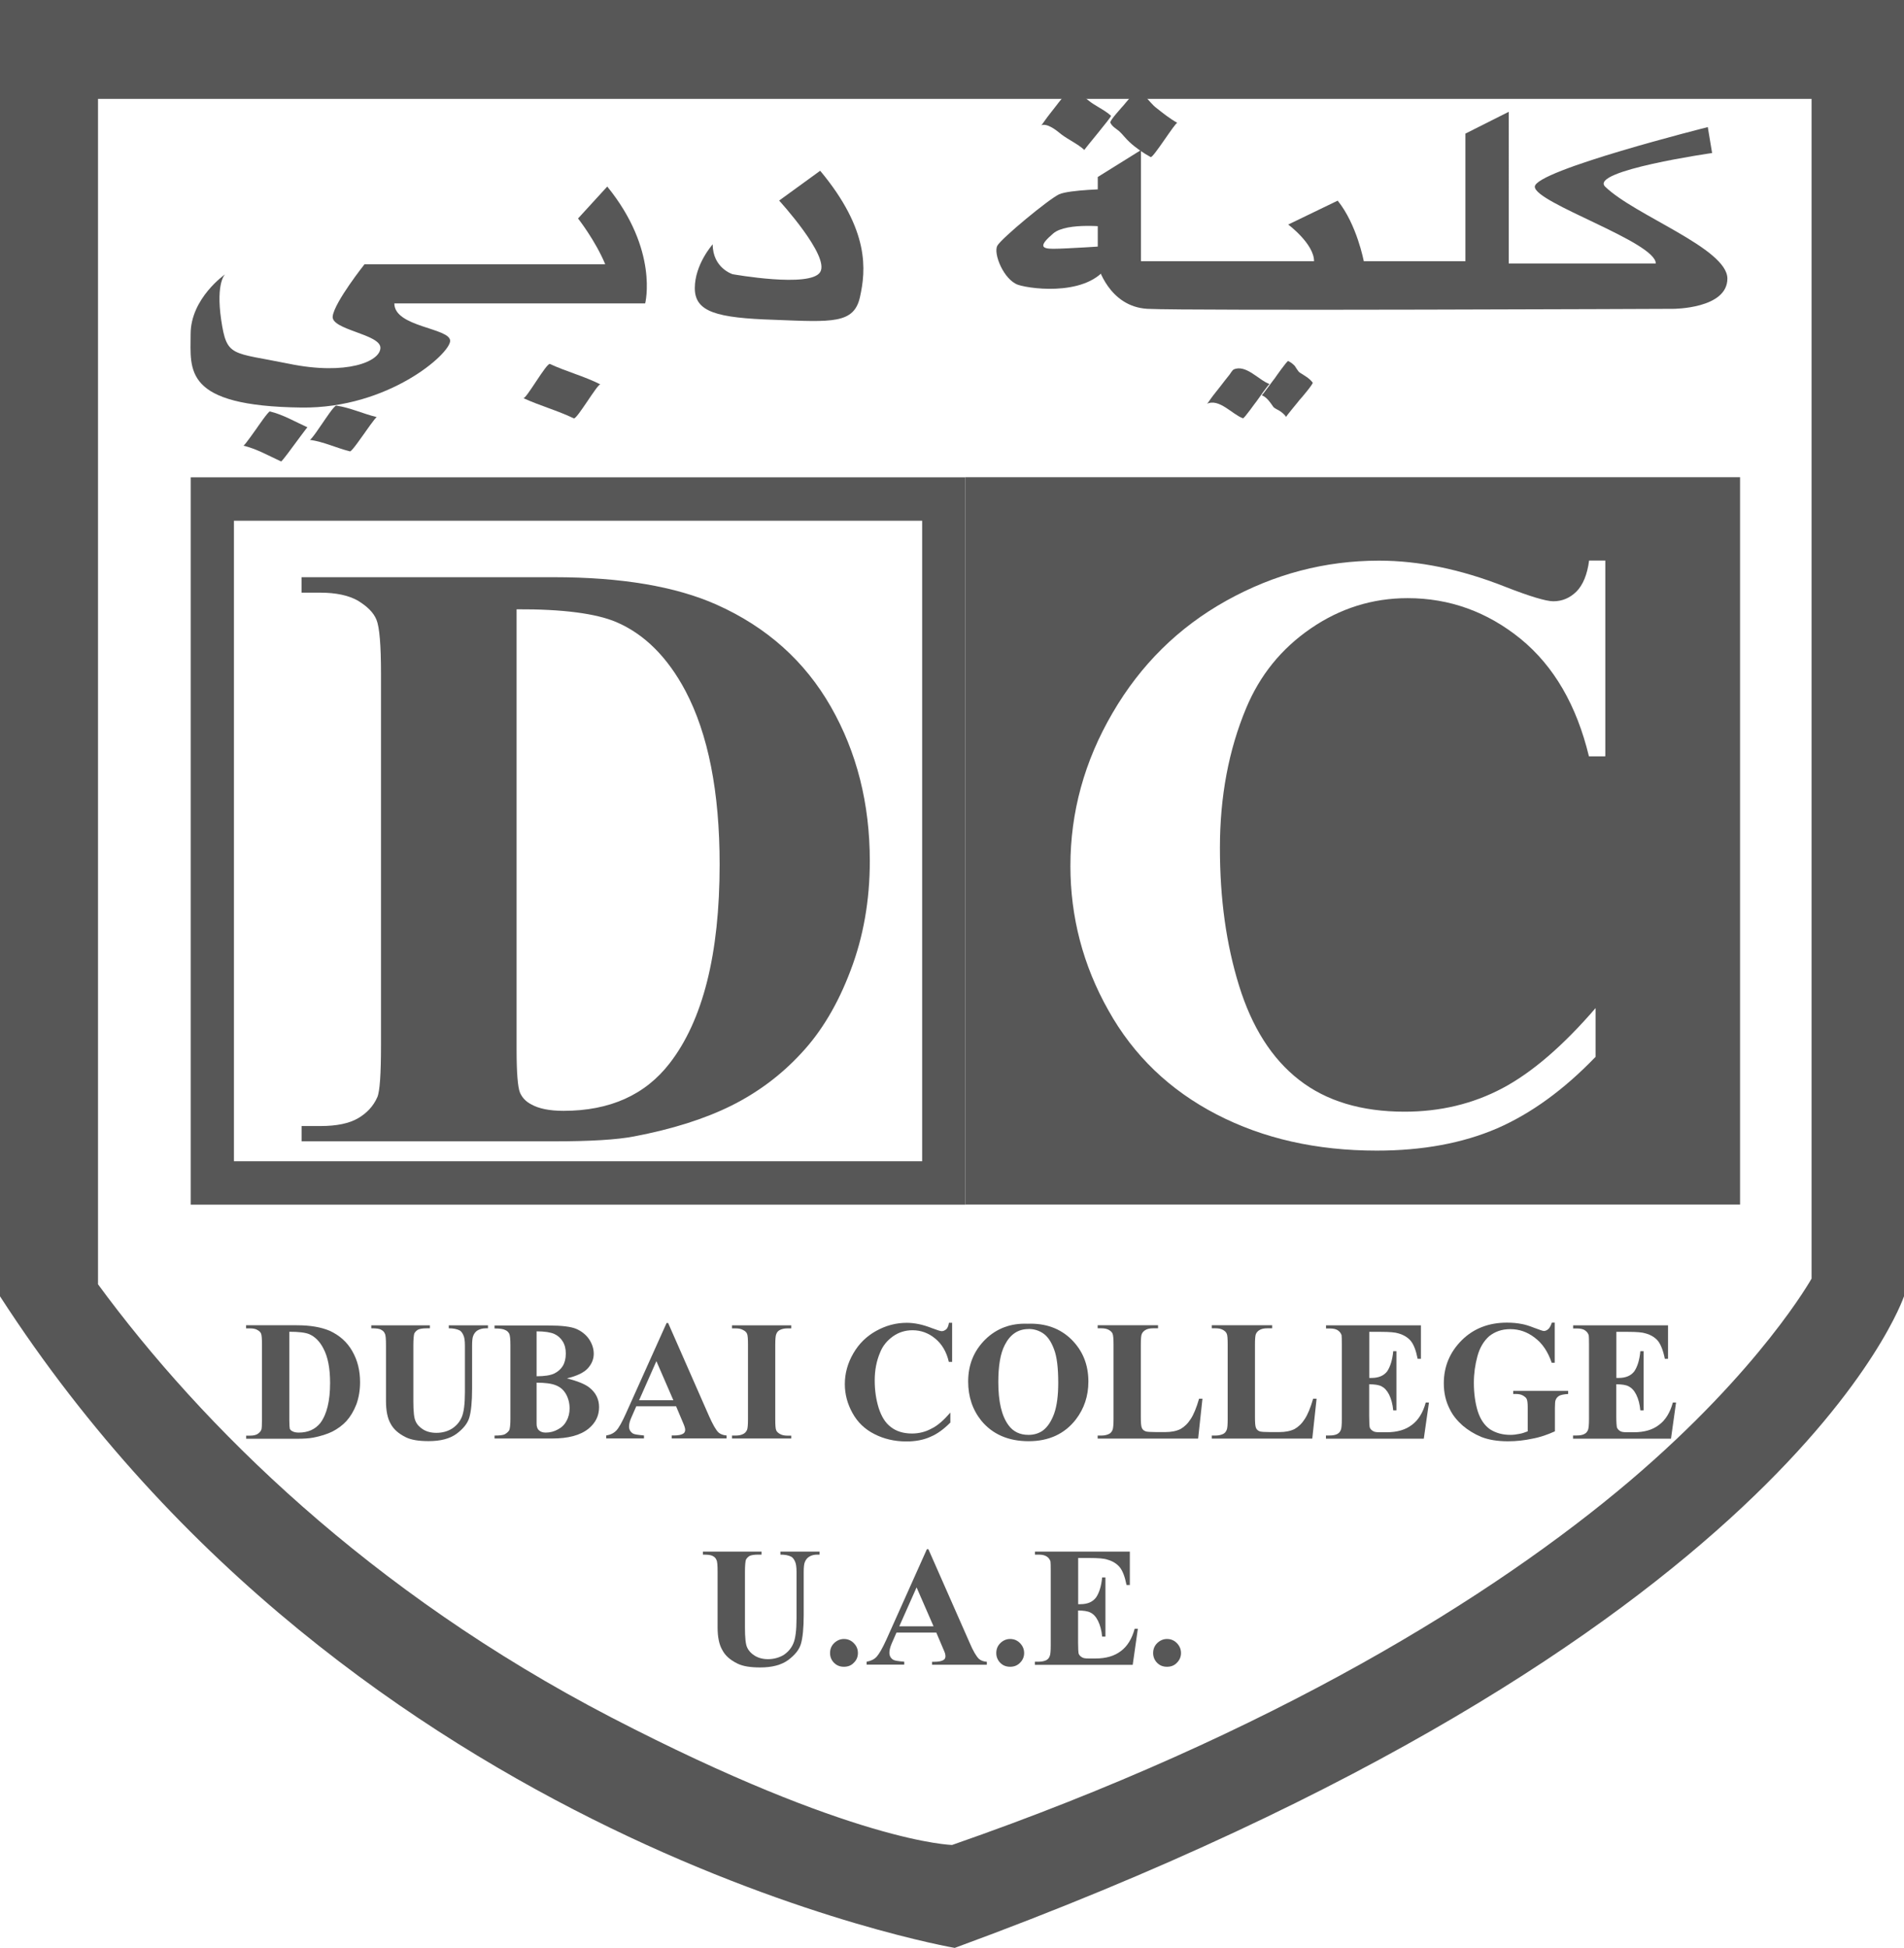 <?xml version="1.0" encoding="UTF-8"?>
<svg id="Layer_2" data-name="Layer 2" xmlns="http://www.w3.org/2000/svg" xmlns:xlink="http://www.w3.org/1999/xlink" viewBox="0 0 225.53 230.67">
  <defs>
    <style>
      .cls-1 {
        fill: #575757;
      }

      .cls-2 {
        fill: none;
      }

      .cls-3 {
        clip-path: url(#clippath-1);
      }

      .cls-4 {
        clip-path: url(#clippath);
      }
    </style>
    <clipPath id="clippath">
      <rect class="cls-2" width="225.53" height="230.66"/>
    </clipPath>
    <clipPath id="clippath-1">
      <rect class="cls-2" width="225.53" height="230.66"/>
    </clipPath>
  </defs>
  <g id="Layer_1-2" data-name="Layer 1">
    <g>
      <g class="cls-4">
        <path class="cls-1" d="M34.27,157.7v10.46c0,.56.03.91.06,1.04.07.11.15.22.29.27.17.11.44.17.77.17,1.11,0,1.95-.39,2.55-1.13.77-1.02,1.16-2.61,1.16-4.74,0-1.71-.25-3.09-.81-4.12-.42-.81-.97-1.36-1.65-1.66-.48-.2-1.27-.29-2.37-.29M29.16,170.36v-.36h.45c.38,0,.68-.06.89-.19.22-.14.37-.3.46-.52.05-.14.07-.54.07-1.24v-8.82c0-.71-.03-1.11-.1-1.3-.06-.17-.22-.32-.44-.44-.22-.14-.53-.19-.89-.19h-.45v-.37h6c1.62,0,2.89.23,3.89.65,1.18.54,2.08,1.34,2.69,2.42.63,1.09.92,2.31.92,3.68,0,.94-.15,1.82-.43,2.6-.31.8-.7,1.45-1.18,1.99-.48.52-1.04.92-1.67,1.25-.62.3-1.39.55-2.3.72-.41.08-1.05.13-1.91.13h-6Z"/>
        <path class="cls-1" d="M43.99,156.94h6.93v.35h-.35c-.53,0-.88.07-1.07.17-.19.12-.33.26-.43.45-.06.2-.11.67-.11,1.43v6.56c0,1.21.08,2.04.27,2.4.17.4.49.72.89.97.42.26.94.4,1.58.4.7,0,1.33-.18,1.84-.5.51-.33.9-.77,1.15-1.35.25-.57.38-1.57.38-2.99v-5.49c0-.58-.06-1.01-.2-1.27-.11-.25-.26-.44-.44-.54-.32-.15-.72-.24-1.27-.24v-.35h4.64v.35h-.27c-.37,0-.7.1-.95.24-.24.14-.43.38-.54.68-.08.21-.12.59-.12,1.13v5.11c0,1.57-.12,2.7-.33,3.41-.2.69-.72,1.33-1.51,1.92-.81.59-1.9.87-3.31.87-1.16,0-2.05-.14-2.68-.45-.87-.42-1.48-.96-1.83-1.63-.36-.63-.54-1.53-.54-2.67v-6.56c0-.76-.03-1.24-.14-1.43-.07-.19-.22-.34-.44-.45-.21-.13-.58-.17-1.16-.17v-.35Z"/>
        <path class="cls-1" d="M63.56,162.97c.94,0,1.63-.11,2.08-.32.43-.21.78-.51,1.01-.88.24-.39.37-.88.37-1.49,0-.57-.12-1.05-.37-1.44-.23-.38-.56-.68-.99-.88-.43-.19-1.14-.31-2.1-.31v5.3ZM63.56,163.73v4.81c-.01.35.07.63.26.81.19.19.45.29.82.29.51,0,.99-.12,1.45-.38.44-.23.78-.55,1.01-1,.25-.44.37-.95.37-1.48,0-.63-.15-1.2-.43-1.7-.3-.52-.69-.84-1.2-1.04-.51-.21-1.27-.31-2.28-.31M67.16,163.22c1.27.33,2.17.69,2.68,1.11.73.59,1.12,1.35,1.12,2.29,0,1.04-.41,1.86-1.24,2.55-.98.8-2.43,1.17-4.33,1.17h-6.81v-.35c.6,0,1.04-.04,1.26-.18.21-.13.36-.26.48-.45.08-.18.14-.62.14-1.36v-8.69c0-.74-.05-1.2-.14-1.38-.12-.21-.26-.35-.49-.44-.21-.12-.64-.18-1.25-.18v-.35h6.42c1.53,0,2.63.13,3.26.4.63.27,1.15.69,1.51,1.21.38.56.56,1.15.56,1.74,0,.64-.24,1.21-.71,1.73-.46.5-1.29.9-2.47,1.18"/>
        <path class="cls-1" d="M79.76,165.81l-2.01-4.63-2.05,4.63h4.06ZM80.1,166.52h-4.73l-.57,1.3c-.2.44-.29.81-.29,1.1,0,.37.17.64.46.83.18.11.61.16,1.31.23v.35h-4.47v-.35c.5-.08.88-.26,1.2-.59.31-.33.68-1.01,1.14-2.03l4.81-10.7h.18l4.84,11.01c.45,1.02.84,1.69,1.13,1.96.23.2.55.32.95.35v.35h-6.49v-.35h.26c.53,0,.89-.08,1.1-.22.15-.08.23-.27.23-.44,0-.12-.03-.25-.07-.37-.01-.06-.11-.31-.3-.75l-.71-1.68Z"/>
        <path class="cls-1" d="M93.72,169.99v.35h-7.01v-.35h.43c.41,0,.7-.07.96-.22.15-.08.3-.25.39-.46.07-.16.11-.58.11-1.27v-8.79c0-.69-.03-1.13-.11-1.31s-.22-.33-.46-.44c-.21-.13-.5-.2-.89-.2h-.43v-.36h7.01v.36h-.45c-.38,0-.7.08-.93.21-.18.1-.31.24-.4.49-.07.16-.11.58-.11,1.26v8.79c0,.71.03,1.14.11,1.31.06.16.22.32.44.44.22.13.51.2.89.2h.45Z"/>
        <path class="cls-1" d="M112.78,156.62v4.65h-.39c-.27-1.19-.83-2.13-1.62-2.77-.79-.65-1.68-.98-2.68-.98-.86,0-1.62.24-2.3.71-.7.5-1.23,1.13-1.54,1.92-.42.98-.64,2.08-.64,3.31s.17,2.3.48,3.3c.32.96.76,1.72,1.43,2.22.63.5,1.48.77,2.5.77.84,0,1.62-.2,2.31-.58.72-.34,1.45-.99,2.24-1.9v1.18c-.76.77-1.53,1.34-2.34,1.68-.82.38-1.79.56-2.87.56-1.42,0-2.69-.31-3.8-.88-1.12-.57-1.98-1.39-2.58-2.48-.6-1.08-.91-2.22-.91-3.43,0-1.28.34-2.49,1-3.63.67-1.16,1.57-2.04,2.71-2.67s2.33-.96,3.63-.96c.93,0,1.93.22,2.97.63.62.23,1.01.36,1.17.36.2,0,.39-.1.55-.24.15-.15.25-.41.3-.75h.39Z"/>
        <path class="cls-1" d="M121.83,157.38c-1.23,0-2.17.62-2.81,1.88-.53,1.01-.77,2.5-.77,4.4,0,2.3.39,4,1.21,5.11.55.75,1.33,1.14,2.36,1.14.67,0,1.23-.18,1.69-.5.58-.43,1.02-1.1,1.36-2.03.32-.92.48-2.13.48-3.63,0-1.76-.16-3.11-.5-3.98-.33-.89-.75-1.5-1.26-1.86-.52-.36-1.1-.54-1.76-.54M121.71,156.75c2.13-.08,3.86.55,5.19,1.85,1.35,1.34,2.02,2.99,2.02,5,0,1.71-.5,3.2-1.49,4.49-1.32,1.7-3.19,2.57-5.59,2.57s-4.29-.83-5.61-2.44c-1.04-1.3-1.55-2.84-1.55-4.62,0-2,.67-3.64,2.04-5,1.34-1.3,3.01-1.93,5-1.85"/>
        <path class="cls-1" d="M142.43,165.64l-.51,4.71h-11.9v-.36h.43c.4,0,.7-.08.95-.21.16-.08.31-.26.39-.48.06-.15.11-.58.11-1.26v-8.82c0-.68-.04-1.11-.11-1.28-.07-.19-.22-.32-.43-.45-.24-.14-.53-.2-.91-.2h-.43v-.36h7.15v.36h-.58c-.39,0-.72.07-.94.22-.18.11-.31.24-.41.46-.07.16-.11.57-.11,1.25v8.55c0,.69.03,1.12.12,1.31.07.2.24.34.48.42.15.05.55.08,1.18.08h1.13c.71,0,1.3-.12,1.79-.36.46-.26.87-.65,1.21-1.19.35-.53.68-1.33.99-2.4h.4Z"/>
        <path class="cls-1" d="M155.95,165.64l-.51,4.71h-11.9v-.36h.43c.4,0,.7-.08.95-.21.16-.08.31-.26.39-.48.07-.15.11-.58.11-1.26v-8.82c0-.68-.03-1.11-.11-1.28-.07-.19-.22-.32-.43-.45-.24-.14-.53-.2-.91-.2h-.43v-.36h7.15v.36h-.58c-.39,0-.72.07-.94.22-.18.11-.31.24-.41.46-.07.16-.11.57-.11,1.25v8.55c0,.69.03,1.12.12,1.31.07.2.24.34.46.42.16.05.56.08,1.19.08h1.13c.71,0,1.3-.12,1.79-.36.46-.26.87-.65,1.21-1.19.35-.53.68-1.33.99-2.4h.4Z"/>
        <path class="cls-1" d="M162.19,157.72v5.45h.25c.87,0,1.47-.27,1.87-.78.37-.56.62-1.33.72-2.39h.38v7.01h-.38c-.07-.74-.24-1.35-.49-1.87-.26-.5-.55-.8-.9-.98-.33-.17-.82-.24-1.46-.24v3.78c0,.73.03,1.18.07,1.34.07.17.2.31.37.41.17.12.44.15.83.15h.79c1.26,0,2.25-.29,3.01-.88.76-.56,1.31-1.46,1.63-2.64h.38l-.61,4.28h-11.59v-.38h.44c.38,0,.71-.06.93-.19.18-.11.31-.24.4-.49.07-.17.11-.58.11-1.25v-8.83c0-.61-.01-.97-.03-1.12-.08-.21-.19-.39-.39-.53-.24-.19-.58-.26-1.01-.26h-.44v-.37h11.24v3.96h-.39c-.19-.98-.46-1.68-.8-2.1-.34-.42-.85-.73-1.48-.91-.36-.12-1.06-.18-2.08-.18h-1.37Z"/>
        <path class="cls-1" d="M184.16,156.62v4.75h-.36c-.44-1.3-1.1-2.29-2-2.96-.89-.69-1.85-1.02-2.9-1.02s-1.83.31-2.5.83c-.65.58-1.13,1.37-1.4,2.39-.27.99-.42,2.03-.42,3.12,0,1.27.16,2.4.46,3.38.31.96.79,1.68,1.47,2.15.68.43,1.47.65,2.4.65.34,0,.67-.04,1.01-.11.33-.05.67-.16,1.04-.31v-2.78c0-.54-.04-.88-.12-1.04-.06-.16-.21-.27-.45-.42-.21-.12-.49-.18-.82-.18h-.33v-.37h6.51v.37c-.5.03-.83.1-1.04.2-.19.11-.35.26-.45.52-.05.11-.08.43-.08.92v2.78c-.86.39-1.73.7-2.67.87-.93.2-1.89.31-2.88.31-1.27,0-2.32-.18-3.18-.52-.84-.35-1.57-.81-2.22-1.36-.64-.58-1.16-1.2-1.51-1.94-.46-.89-.7-1.9-.7-3.04,0-2.01.72-3.7,2.13-5.11,1.4-1.39,3.2-2.08,5.34-2.08.68,0,1.27.06,1.81.17.29.05.76.18,1.42.44.64.23,1.01.38,1.15.38.18,0,.36-.08.52-.22.16-.13.3-.4.43-.77h.36Z"/>
        <path class="cls-1" d="M191.46,157.72v5.45h.26c.86,0,1.47-.27,1.86-.78.38-.56.62-1.33.72-2.39h.39v7.01h-.39c-.07-.74-.23-1.35-.49-1.87-.25-.5-.55-.8-.9-.98-.33-.17-.81-.24-1.46-.24v3.78c0,.73.04,1.18.08,1.34.07.17.2.31.36.41.18.12.45.15.83.15h.8c1.26,0,2.25-.29,3-.88.76-.56,1.31-1.46,1.63-2.64h.38l-.6,4.28h-11.6v-.38h.44c.39,0,.71-.06.93-.19.19-.11.31-.24.41-.49.06-.17.11-.58.11-1.25v-8.83c0-.61-.01-.97-.04-1.12-.07-.21-.19-.39-.39-.53-.23-.19-.57-.26-1.01-.26h-.44v-.37h11.24v3.96h-.38c-.19-.98-.48-1.68-.8-2.1-.34-.42-.84-.73-1.49-.91-.36-.12-1.05-.18-2.07-.18h-1.38Z"/>
        <path class="cls-1" d="M61.19,72.14v52.13c0,2.77.14,4.47.4,5.11.25.58.7,1.07,1.33,1.39.89.51,2.17.77,3.83.77,5.49,0,9.68-1.89,12.57-5.63,3.93-5.07,5.92-12.92,5.92-23.55,0-8.58-1.35-15.43-4.05-20.55-2.12-3.99-4.87-6.74-8.22-8.16-2.38-1-6.3-1.53-11.79-1.5M35.73,135.17v-1.83h2.21c1.95,0,3.42-.31,4.47-.92,1.01-.59,1.8-1.4,2.28-2.49.3-.67.44-2.75.44-6.18v-43.95c0-3.42-.18-5.56-.54-6.42-.36-.87-1.09-1.57-2.19-2.25-1.11-.63-2.6-.95-4.47-.95h-2.21v-1.83h29.9c7.97,0,14.41,1.09,19.26,3.25,5.96,2.66,10.46,6.71,13.53,12.08,3.08,5.39,4.62,11.48,4.62,18.27,0,4.69-.77,9.02-2.28,12.97-1.5,3.98-3.45,7.25-5.85,9.81-2.39,2.59-5.18,4.66-8.3,6.21-3.15,1.56-6.97,2.77-11.5,3.63-2,.39-5.17.58-9.46.58h-29.9Z"/>
        <path class="cls-1" d="M190.13,89.56h-1.92c-1.46-6.04-4.14-10.67-8.08-13.9-3.94-3.2-8.41-4.83-13.4-4.83-4.17,0-8.01,1.21-11.47,3.59-3.5,2.4-6.03,5.55-7.65,9.43-2.07,4.95-3.11,10.47-3.11,16.55s.75,11.41,2.27,16.33c1.52,4.9,3.87,8.62,7.09,11.13,3.22,2.52,7.4,3.78,12.52,3.78,4.2,0,8.07-.92,11.57-2.77,3.49-1.85,7.17-5,11.05-9.5v5.77c-3.75,3.9-7.65,6.73-11.7,8.49-4.06,1.74-8.79,2.62-14.22,2.62-7.12,0-13.44-1.42-18.98-4.29-5.53-2.87-9.81-6.94-12.81-12.32-3.01-5.33-4.5-11.07-4.5-17.1,0-6.35,1.65-12.4,4.99-18.11,3.34-5.74,7.84-10.16,13.5-13.31,5.67-3.15,11.68-4.73,18.06-4.73,4.7,0,9.66,1.01,14.87,3.06,3.03,1.19,4.94,1.75,5.78,1.75,1.05,0,1.95-.38,2.73-1.14.77-.77,1.29-2,1.51-3.68h1.92v23.15ZM114.35,142.64h91.76V56.51h-91.76v86.13Z"/>
        <path class="cls-1" d="M83.27,183.73h6.93v.36h-.36c-.52,0-.87.06-1.06.16-.19.12-.34.27-.43.46-.06.2-.11.67-.11,1.43v6.56c0,1.21.08,2.04.27,2.4.17.38.49.72.89.96.42.26.94.41,1.57.41.71,0,1.34-.19,1.86-.5.5-.34.89-.77,1.14-1.36.25-.57.38-1.56.38-3v-5.47c0-.59-.06-1.02-.2-1.28-.12-.25-.26-.44-.44-.53-.32-.16-.72-.24-1.27-.24v-.36h4.64v.36h-.27c-.37,0-.7.08-.95.24-.24.14-.43.38-.54.68-.08.21-.12.59-.12,1.13v5.11c0,1.54-.12,2.7-.33,3.41-.2.69-.72,1.33-1.52,1.92-.8.58-1.89.87-3.3.87-1.16,0-2.05-.14-2.68-.45-.87-.42-1.48-.96-1.82-1.63-.37-.63-.55-1.53-.55-2.67v-6.56c0-.76-.03-1.24-.14-1.43-.07-.19-.22-.35-.44-.46-.21-.12-.59-.16-1.16-.16v-.36Z"/>
        <path class="cls-1" d="M99.96,194.08c.48,0,.87.18,1.17.49.33.33.49.71.49,1.18,0,.44-.16.84-.5,1.16-.32.33-.71.46-1.16.46s-.83-.14-1.16-.46c-.32-.32-.48-.72-.48-1.16,0-.48.16-.86.48-1.18.33-.31.72-.49,1.16-.49"/>
        <path class="cls-1" d="M110.58,192.58l-2.01-4.61-2.05,4.61h4.06ZM110.92,193.32h-4.73l-.57,1.3c-.19.44-.27.81-.27,1.09,0,.37.16.65.45.83.18.11.61.17,1.31.23v.35h-4.46v-.35c.49-.08.88-.26,1.19-.59.31-.35.69-1.01,1.15-2.02l4.8-10.71h.18l4.85,11c.44,1.05.83,1.69,1.13,1.98.22.2.54.32.94.35v.35h-6.49v-.35h.26c.54,0,.9-.08,1.11-.22.15-.08.22-.26.22-.44,0-.12-.03-.27-.06-.37-.01-.06-.12-.3-.31-.75l-.71-1.67Z"/>
        <path class="cls-1" d="M119.65,194.08c.48,0,.87.18,1.17.49.32.33.49.71.49,1.18,0,.44-.17.84-.5,1.16-.33.33-.72.46-1.16.46s-.85-.14-1.16-.46c-.32-.32-.48-.72-.48-1.16,0-.48.16-.86.48-1.18.32-.31.71-.49,1.16-.49"/>
        <path class="cls-1" d="M127.71,184.5v5.46h.25c.87,0,1.47-.27,1.87-.8.37-.54.62-1.33.72-2.37h.39v7.01h-.39c-.07-.75-.24-1.36-.49-1.87-.25-.5-.55-.81-.9-.98-.33-.17-.82-.24-1.46-.24v3.78c0,.73.03,1.17.07,1.34.08.17.2.31.38.41.16.12.44.15.82.15h.79c1.26,0,2.26-.3,3.01-.88.76-.56,1.31-1.45,1.63-2.64h.38l-.61,4.27h-11.59v-.37h.44c.38,0,.71-.07.93-.19.19-.12.31-.24.4-.5.07-.15.11-.57.11-1.25v-8.82c0-.61-.01-.98-.03-1.12-.08-.21-.19-.4-.39-.54-.24-.18-.57-.26-1.01-.26h-.44v-.36h11.24v3.96h-.39c-.19-.97-.46-1.68-.8-2.1-.34-.42-.85-.74-1.48-.91-.36-.13-1.06-.19-2.07-.19h-1.38Z"/>
        <path class="cls-1" d="M138.23,194.08c.48,0,.87.18,1.17.49.32.33.49.71.49,1.18,0,.44-.17.84-.5,1.16-.32.33-.71.46-1.16.46s-.85-.14-1.16-.46c-.32-.32-.48-.72-.48-1.16,0-.48.16-.86.48-1.18.32-.31.72-.49,1.16-.49"/>
      </g>
      <path class="cls-1" d="M27.71,137.51h81.52V61.66H27.71v75.85ZM114.35,142.65H22.59V56.52h91.76v86.13Z"/>
      <g class="cls-3">
        <path class="cls-1" d="M214.59,151.39s-5.99,10.76-21.52,23.96c-16.08,13.64-42.35,29.93-80.29,43.12,0,0-11.64-.21-40.35-15.09-28.7-14.89-48.53-34.56-60.82-51.3V11.71h202.97v139.68ZM0,0v153.5c42.02,65,113.09,77.16,113.09,77.16,98.77-36.22,112.44-77.16,112.44-77.16V0H0Z"/>
        <path class="cls-1" d="M26.68,32.47s-4.1,2.84-4.1,7.09-.96,8.53,13.14,8.7c10.28.12,17.6-6.36,17.6-7.9s-6.61-1.61-6.61-4.43h29.71s1.64-6.3-4.49-13.84l-3.46,3.78s2.04,2.59,3.22,5.42h-28.51s-3.55,4.47-3.77,6.15c-.24,1.62,5.65,2.11,5.65,3.74s-4.01,3.3-10.85,1.89c-6.81-1.39-7.34-.73-8.01-5.19-.65-4.47.48-5.42.48-5.42"/>
        <path class="cls-1" d="M84.42,28.93s-2.12,2.36-2.12,5.19,2.6,3.53,9.42,3.75c6.84.27,9.43.49,10.14-2.68.71-3.18,1.18-7.91-4.71-14.97l-4.86,3.53s6.04,6.6,4.86,8.47c-1.17,1.9-10.37.25-10.37.25,0,0-2.36-.72-2.36-3.54"/>
        <path class="cls-1" d="M135.15,17.77l-5.12,3.19v10.48s1.28,4.87,5.88,5.13c4.62.25,62.29,0,62.29,0,0,0,6.41,0,6.41-3.58s-10.99-7.48-14.48-10.89c-1.92-1.89,12.67-3.98,12.67-3.98l-.51-3.07s-20.49,5.14-20.49,7.06,14.33,6.54,14.33,9.09h-17.42V13.24l-5.13,2.58v15.11h-12.04s-.81-4.34-3.09-7.17l-5.86,2.83s3.06,2.28,3.06,4.34h-20.5v-13.16Z"/>
        <path class="cls-1" d="M131.47,22.38s-4.77.07-6.02.63c-1.24.58-6.82,5.2-7.32,6.09-.49.92.75,4.03,2.47,4.63,1.73.56,8.81,1.39,10.87-2.71v-1.91s-5.22.35-6.72.35-1.63-.41,0-1.81c1.62-1.4,6.72-.75,6.72-.75v-4.52Z"/>
        <path class="cls-1" d="M61.98,47.14c1.95.9,4.03,1.46,5.99,2.4.35.16,2.86-4.18,3.15-4.02-1.94-.98-4.02-1.51-5.98-2.42-.4-.16-2.83,4.2-3.16,4.05"/>
        <path class="cls-1" d="M36.69,52.08c1.66.23,3.16.97,4.77,1.37.2.04,1.49-1.86,1.61-2.01.11-.16,1.43-2.06,1.56-2.05-1.63-.39-3.14-1.12-4.8-1.36-.24-.03-1.45,1.83-1.59,2.02-.13.17-1.36,2.06-1.55,2.03"/>
        <path class="cls-1" d="M28.83,52.77c1.59.39,2.98,1.19,4.46,1.87.08.07,1.48-1.87,1.58-2,.1-.12,1.5-2.05,1.55-2.04-1.46-.65-2.85-1.49-4.45-1.88-.17-.04-1.47,1.86-1.58,2.02-.12.15-1.43,2.06-1.56,2.03"/>
        <path class="cls-1" d="M123.32,14.84c.73-.3,1.85.62,2.37,1.05.89.68,1.93,1.12,2.76,1.87-.06-.05,3.26-3.94,3.15-4.05-.82-.75-1.89-1.15-2.74-1.87-.53-.42-1.67-1.35-2.39-1.04-.13.06-.4.51-.46.58-.4.48-.76.95-1.13,1.43s-.75.94-1.1,1.44c-.05.04-.36.55-.45.59"/>
        <path class="cls-1" d="M131.51,14.5c.22.49.64.69,1.04,1.02.45.41.81.92,1.26,1.32.72.67,1.64,1.3,2.49,1.76.29.14,2.95-4.17,3.16-4.05-.88-.49-1.7-1.14-2.49-1.77-.48-.36-.84-.87-1.27-1.29-.37-.38-.78-.54-1.02-1.05.07.16-1.48,1.86-1.59,2.03-.14.16-1.66,1.82-1.56,2.02"/>
        <path class="cls-1" d="M142.96,47.82c1.45-.69,3.01,1.27,4.27,1.71.16.03,1.49-1.89,1.61-2.01.11-.13,1.45-2.09,1.55-2.04-1.27-.43-2.82-2.4-4.28-1.72-.13.08-.4.5-.46.59-.39.48-.75.95-1.12,1.43s-.76.94-1.11,1.43c-.05.04-.36.56-.45.61"/>
        <path class="cls-1" d="M149.45,46.8c.62.24,1,.85,1.37,1.37.14.2.62.38.81.52.27.19.52.4.72.68-.04-.07,1.51-1.89,1.59-2.02.12-.11,1.65-1.92,1.55-2.04-.39-.53-.98-.83-1.53-1.19-.21-.14-.44-.58-.6-.8-.23-.24-.48-.43-.77-.57-.13-.05-1.49,1.89-1.58,2.03-.11.11-1.5,2.06-1.56,2.03"/>
      </g>
    </g>
  </g>
</svg>